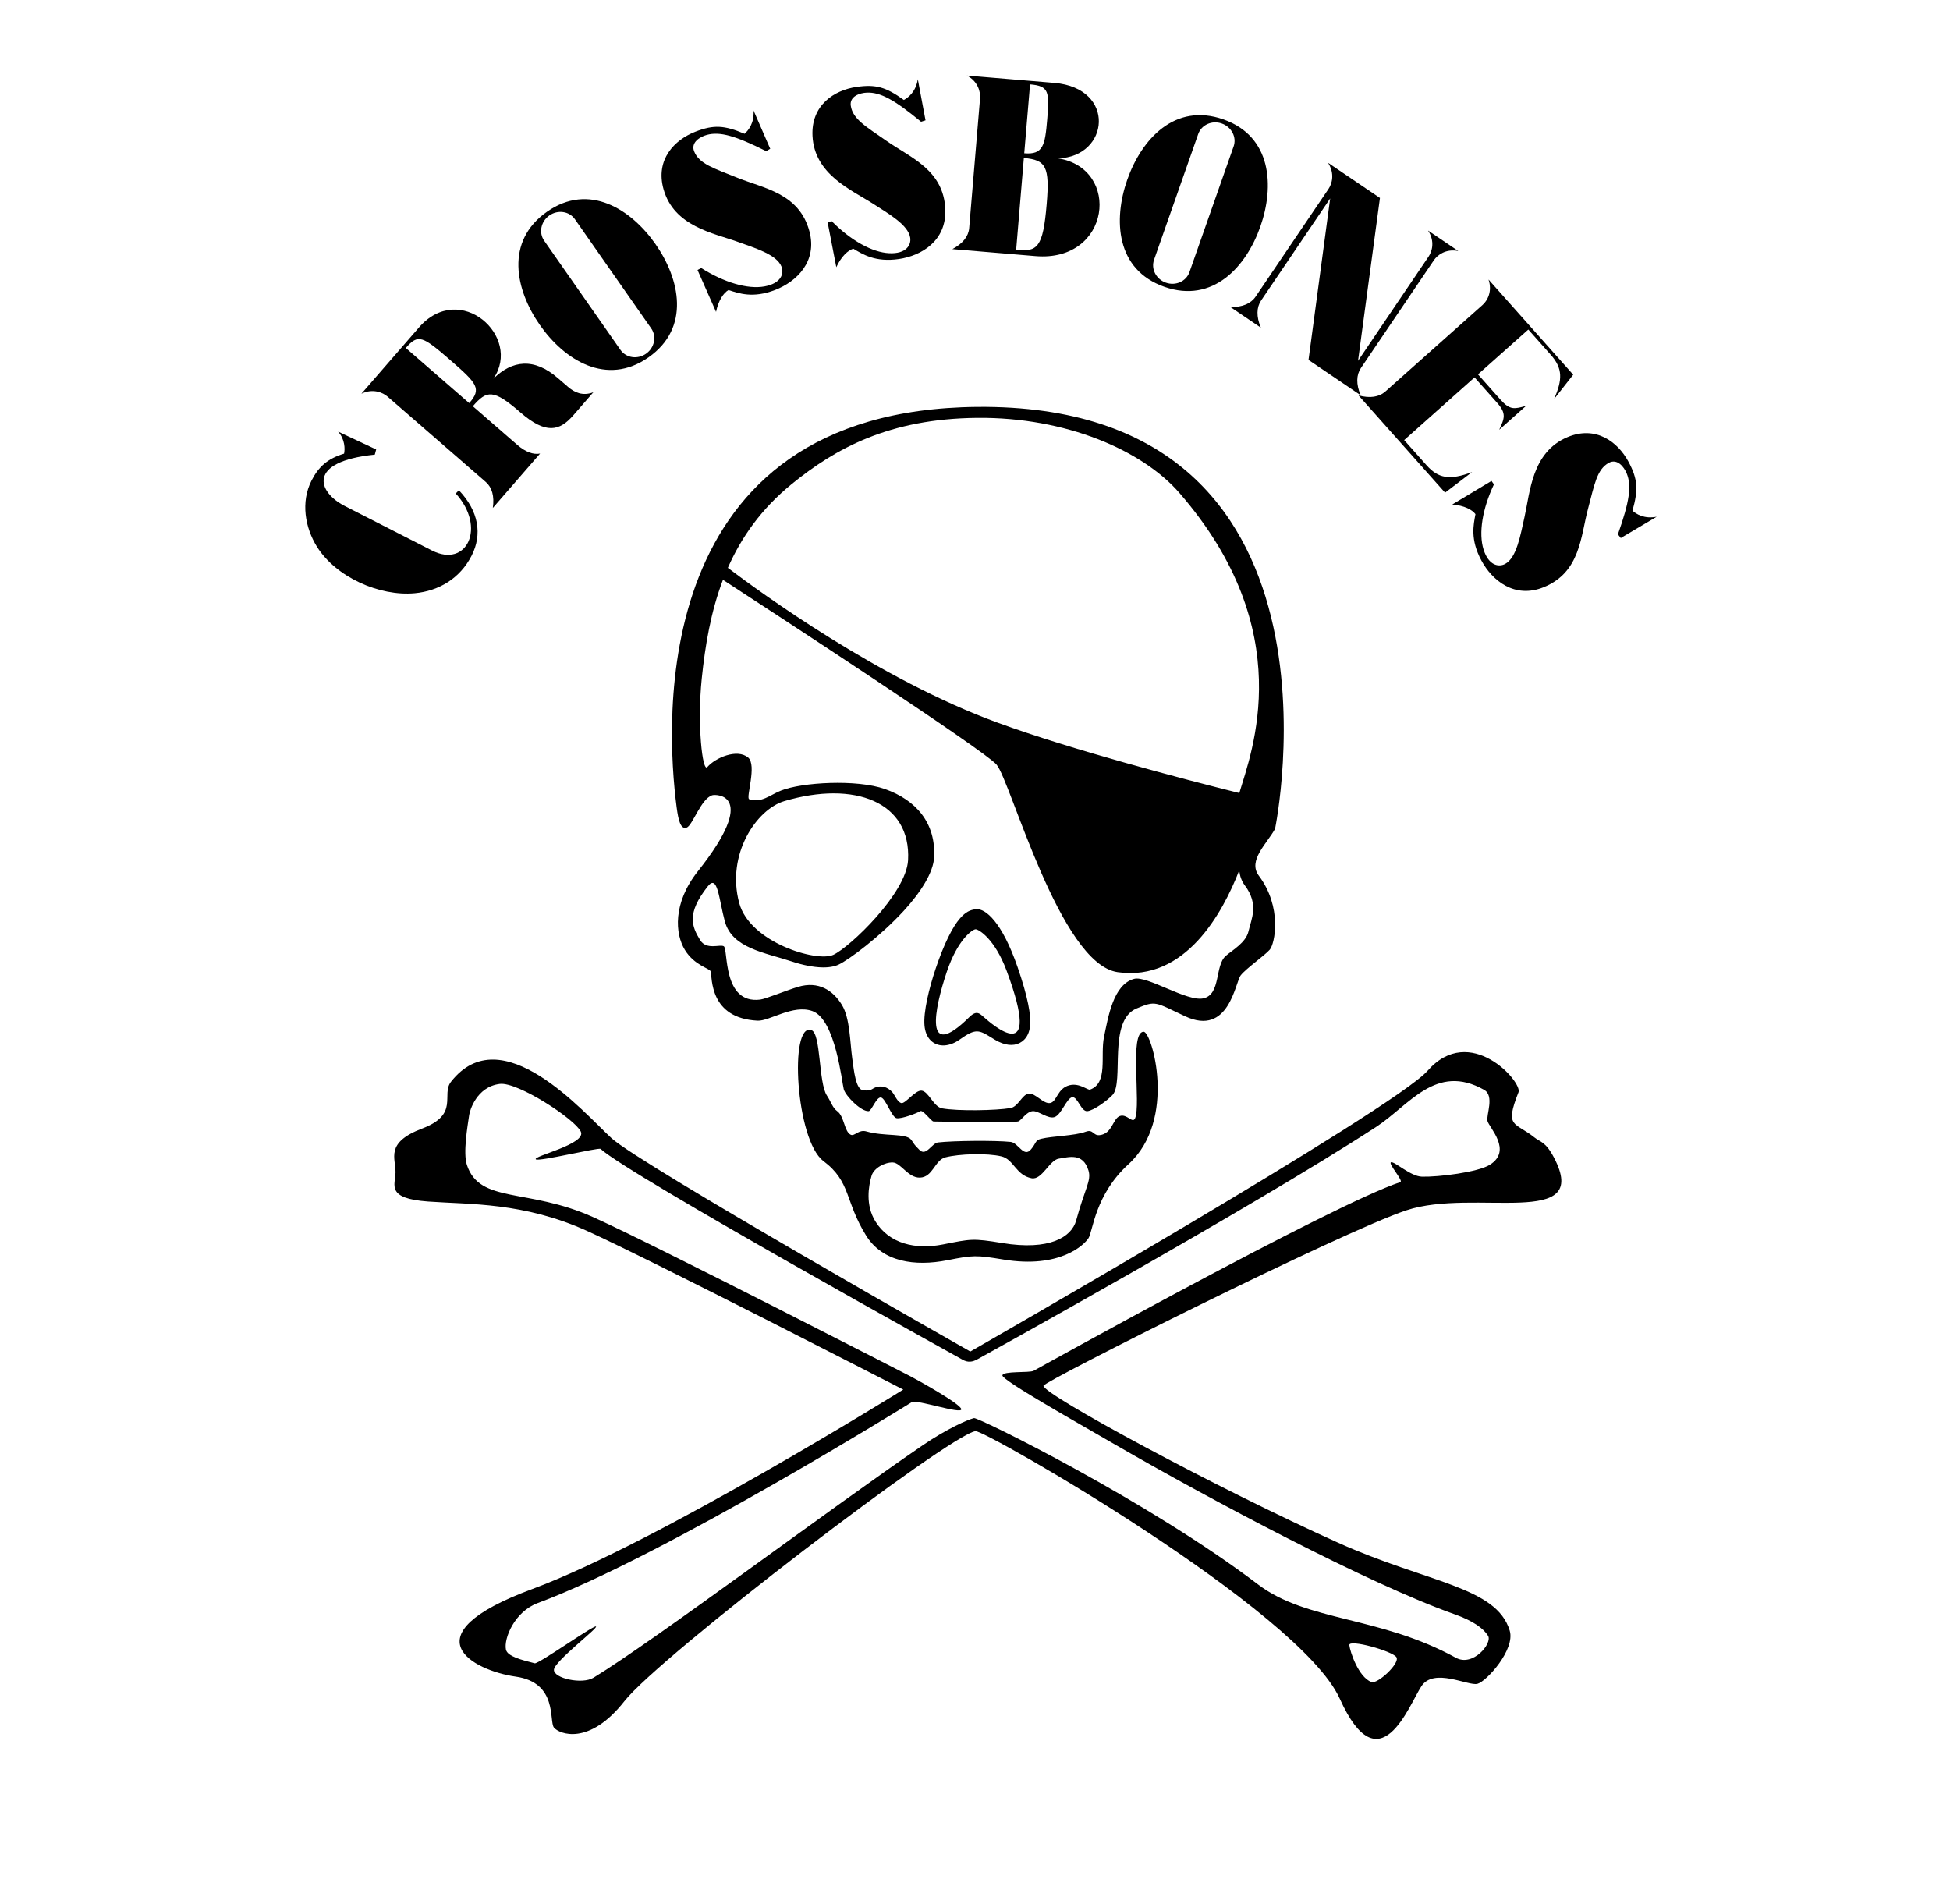 <?xml version="1.0" encoding="UTF-8" standalone="no"?>
<!DOCTYPE svg PUBLIC "-//W3C//DTD SVG 1.1//EN" "http://www.w3.org/Graphics/SVG/1.1/DTD/svg11.dtd">
<svg width="100%" height="100%" viewBox="0 0 2048 2000" version="1.1" xmlns="http://www.w3.org/2000/svg" xmlns:xlink="http://www.w3.org/1999/xlink" xml:space="preserve" xmlns:serif="http://www.serif.com/" style="fill-rule:evenodd;clip-rule:evenodd;stroke-linejoin:round;stroke-miterlimit:2;">
    <g transform="matrix(1.097,0,0,1.094,-203.125,-302.01)">
        <g>
            <path d="M621.504,749.806C650.955,782.196 632.189,821.668 598.742,804.549L515.051,761.716C489.355,748.565 478.537,719.161 543.995,712.499L545.314,707.535L508.85,690.404C515.444,697.7 515.559,707.155 514.584,711.541C498.937,716.312 490.261,723.952 483.435,737.371C472.881,758.119 477.307,782.722 488.567,800.836C506.766,830.043 548.334,848.712 582.33,845.548C605.069,843.413 625.455,831.591 636.725,809.436C647.072,789.094 643.511,766.681 624.483,746.685L621.504,749.806Z" style="fill-rule:nonzero;"/>
            <path d="M728.791,647.292C726.435,645.238 720.805,640.362 719.419,639.154C696.386,619.076 675.426,621.905 657.55,639.62C685.306,599.055 625.5,545.15 586.265,590.438L531.172,654.031C542.071,648.705 551.67,652.827 556.169,656.748L650.266,738.771C656.188,743.933 658.632,752.338 656.994,763.708L702.25,711.471C695.761,712.688 688.345,710.059 680.408,703.14C667.074,691.517 637.849,666.042 637.849,666.042C651.283,650.536 657.435,649.342 683.421,671.994C707.714,693.17 720.859,689.991 734.074,674.737L753.23,652.625C743.058,656.493 735.216,652.893 728.791,647.292L728.791,647.292ZM634.413,663.046L573.679,610.105C585.58,596.369 589.581,598.496 616.627,622.072C642.199,644.362 646.36,649.256 634.413,663.046Z" style="fill-rule:nonzero;"/>
            <path d="M708.906,479.289C668.382,507.707 678.619,554.449 702.018,588.023C725.431,621.616 765.762,647.43 806.083,619.097C846.391,590.744 836.14,543.982 812.755,510.428C789.328,476.815 749.079,451.118 708.906,479.289L708.906,479.289ZM808.653,591.356C814.021,599.058 811.794,609.928 803.666,615.628C799.602,618.478 794.835,619.486 790.396,618.834C785.977,618.17 781.904,615.832 779.227,611.99L706.161,507.154C700.793,499.451 703.02,488.582 711.148,482.882C715.212,480.032 719.978,479.024 724.417,479.675C728.823,480.32 732.896,482.658 735.587,486.519L808.653,591.356Z" style="fill-rule:nonzero;"/>
            <path d="M890.908,446.613C869.077,437.732 854.46,433.56 849.699,421.257C846.418,412.776 855.278,407.338 861.911,405.533C874.35,402.145 889.107,406.263 918.72,421.172L922.582,418.866L920.894,415.02L906.612,382.119C907.421,394.342 901.599,401.286 898.013,404.473C878.635,396.31 868.607,395.592 850.897,402.487C830.904,410.27 812.44,429.225 820.436,457.725C830.471,493.486 868.397,499.864 891.145,508.094C907.872,514.151 928.864,520.37 933.408,532.114C935.951,538.686 933.034,548.114 917.119,551.007C901.022,553.931 878.483,547.315 856.55,533.366L852.974,535.252L870.699,575.458C873.117,563.984 878.019,557.18 882.613,554.49C892.46,557.643 905.975,562.705 927.402,554.363C947.78,546.43 967.865,527.158 960.105,498.142C950.286,461.416 916.408,456.987 890.908,446.613L890.908,446.613Z" style="fill-rule:nonzero;"/>
            <path d="M1034.22,411.507C1014.92,397.961 1001.6,390.621 999.695,377.562C998.384,368.561 1008.23,365.244 1015.1,364.97C1027.98,364.453 1041.45,371.771 1066.99,392.935L1071.27,391.553L1070.48,387.426L1063.88,352.157C1061.95,364.252 1054.73,369.718 1050.53,372.022C1033.45,359.725 1023.84,356.779 1005.04,359.534C983.82,362.643 961.603,376.985 963.054,406.556C964.876,443.662 1000.43,458.372 1020.77,471.489C1035.72,481.139 1054.8,491.902 1056.62,504.367C1057.63,511.343 1052.69,519.879 1036.54,519.135C1020.19,518.381 999.696,506.884 981.421,488.375L977.515,489.414L985.844,532.574C990.756,521.931 997.048,516.397 1002.12,514.803C1011.02,520.082 1023.07,528.042 1045.81,524.71C1067.44,521.54 1091.31,507.252 1090.2,477.231C1088.81,439.233 1056.77,427.329 1034.22,411.507L1034.22,411.507Z" style="fill-rule:nonzero;"/>
            <path d="M1198.29,428.084C1247.35,426.598 1254.2,360.652 1194.59,355.636L1110.87,348.591C1121.62,354.271 1123.97,364.475 1123.47,370.433L1113.05,495.041C1112.39,502.883 1107.08,509.825 1096.94,515.212L1176.57,521.913C1248.79,527.991 1258.73,437.827 1198.29,428.084L1198.29,428.084ZM1171.32,357.06C1189.39,358.582 1190,363.961 1187.77,390.604C1185.67,415.674 1183.93,424.717 1165.78,423.189L1171.32,357.06ZM1158.01,516.128L1165.4,427.74C1186.62,429.526 1190.26,436.096 1187.26,471.962C1183.76,513.83 1178.47,517.849 1158.01,516.128Z" style="fill-rule:nonzero;"/>
            <path d="M1356.51,390.691C1309.86,374.247 1277.98,409.851 1264.43,448.498C1250.89,487.168 1253.51,535.086 1299.97,551.413C1346.44,567.719 1378.33,532.092 1391.86,493.468C1405.41,454.775 1402.75,406.993 1356.51,390.691L1356.51,390.691ZM1323.93,537.327C1320.82,546.193 1310.72,550.718 1301.37,547.42C1296.69,545.771 1293.09,542.475 1291.03,538.479C1288.99,534.49 1288.51,529.808 1290.06,525.386L1332.34,404.707C1335.44,395.84 1345.55,391.315 1354.9,394.613C1359.58,396.263 1363.18,399.558 1365.24,403.555C1367.29,407.521 1367.77,412.203 1366.21,416.647L1323.93,537.327Z" style="fill-rule:nonzero;"/>
            <path d="M1488.09,629.388L1557.98,525.837C1561.32,520.889 1569.38,514.671 1581.29,517.008L1552.39,497.378C1559.14,507.721 1556.22,517.419 1552.88,522.367L1485.34,622.431L1506.32,466.095L1456.64,432.356C1463.24,442.587 1460.47,452.396 1457.13,457.344L1387.24,560.895C1382.84,567.403 1374.65,571.09 1363.18,570.82L1392.31,590.601C1387.8,580.019 1388.17,571.02 1392.56,564.513L1458.67,466.566L1437.93,621.584L1487.84,655.473C1483.33,644.896 1483.7,635.896 1488.09,629.388Z" style="fill-rule:nonzero;"/>
            <path d="M1550.84,722.585C1547.88,719.252 1529.51,698.542 1529.51,698.542L1596.89,638.376L1618.35,662.563C1627.6,672.987 1625.63,677.502 1620.5,688.638L1646.18,665.7C1635.13,668.716 1630.89,670.054 1621.68,659.681L1600.17,635.441L1648.36,592.415C1648.36,592.415 1666.74,613.126 1669.69,616.458C1681.6,629.875 1681.04,640.579 1673.09,659.099L1691.35,635.769L1610.28,544.408C1614.16,555.95 1609.08,564.776 1604.62,568.749L1511.51,651.895C1505.65,657.121 1496.81,658.676 1485.76,655.586L1568.67,749.013L1594.54,729.236C1572.95,737.394 1562.15,735.33 1550.84,722.585Z" style="fill-rule:nonzero;"/>
            <path d="M1705.52,764.501C1711.6,741.67 1713.91,726.603 1725.49,720.339C1733.47,716.021 1739.95,724.165 1742.56,730.543C1747.45,742.504 1745.21,757.703 1734.14,789.026L1736.9,792.584L1740.49,790.427L1771.27,772.13C1759.28,774.452 1751.68,769.519 1748.09,766.345C1753.76,746.044 1753.22,735.974 1744.21,719.203C1734.03,700.268 1712.99,684.242 1685.78,695.737C1651.65,710.161 1650.05,748.702 1644.73,772.364C1640.81,789.764 1637.27,811.43 1626.21,817.409C1620.03,820.756 1610.34,819.022 1605.5,803.54C1600.61,787.882 1604.36,764.626 1615.44,741.066L1613.13,737.74L1575.55,760.37C1587.2,761.354 1594.54,765.388 1597.77,769.628C1595.88,779.82 1592.55,793.899 1603.46,814.192C1613.83,833.49 1635.39,851.09 1663.13,839.767C1698.24,825.438 1698.42,791.169 1705.52,764.501L1705.52,764.501Z" style="fill-rule:nonzero;"/>
        </g>
    </g>
    <g transform="matrix(-1.018,0,0,1.018,2068.92,171.682)">
        <g transform="matrix(0.831,0,0,0.79,173.094,205.464)">
            <path d="M1032.7,1291.41C1032.7,1291.41 1443.08,1046.76 1478.15,1012.82C1513.23,978.872 1614.48,854.537 1677.43,939.137C1690.08,956.139 1666.46,981.548 1713.15,1000.18C1759.84,1018.82 1745.87,1039.05 1746.31,1057.83C1746.7,1074.19 1758.26,1091.58 1705.91,1095.54C1653.56,1099.49 1587.66,1096.45 1509.25,1133.59C1430.84,1170.72 1115.95,1341.14 1115.95,1341.14C1115.95,1341.14 1421.08,1540.98 1576.76,1601.7C1732.45,1662.42 1649.79,1708.13 1597.1,1715.96C1544.42,1723.79 1556.01,1774.22 1549.59,1782.57C1543.16,1790.93 1505.99,1806.81 1462.19,1748.1C1418.38,1689.4 1059.14,1400.45 1026.27,1395.39C1014.81,1393.62 623.59,1629.17 574.07,1744.72C524.55,1860.27 488.156,1753.04 472.611,1728.43C457.066,1703.82 414.437,1728.51 403.109,1725.38C391.781,1722.26 355.929,1680.62 363.038,1655.91C379.614,1598.3 465.107,1593.59 576.132,1541.1C728,1469.28 942.534,1347.25 941.906,1336.14C941.577,1330.33 570.959,1134.75 491.198,1106.98C406.771,1077.6 260.897,1132.48 308.162,1038.03C318.616,1017.14 324.929,1018.08 332.228,1011.95C356.947,991.194 369.71,999.666 352.107,952.76C347.144,939.536 412.295,861.655 465.009,924.79C506.902,974.964 1032.7,1291.41 1032.7,1291.41ZM503.649,1690.69C499.073,1698.73 527.293,1726.12 534.707,1723.09C551.08,1716.37 561.237,1683.2 562.164,1674.88C563.091,1666.56 508.225,1682.66 503.649,1690.69ZM1657.72,1047.66C1641.86,1098.73 1582.09,1077.5 1500.9,1115.95C1422.3,1153.17 1106.66,1323.98 1106.66,1323.98C1100.62,1327.25 1044.18,1359.95 1043.9,1366.82C1043.61,1373.68 1099.51,1353.69 1105.26,1357.46C1105.26,1357.46 1412.8,1558.69 1569.67,1619.88C1598.59,1631.16 1612.11,1666.25 1609.19,1680.71C1607.37,1689.72 1589.13,1694.36 1573.49,1698.58C1568.95,1699.8 1501.14,1649.2 1497.51,1650.45C1493.55,1651.8 1549.13,1695.86 1549.64,1707.02C1550.16,1718.19 1514.66,1726.45 1500.58,1717.44C1424.34,1668.62 1204.21,1494.57 1092.17,1414.12C1061.48,1392.08 1035.87,1380.39 1028.13,1378.35C1023.14,1377.04 811.991,1486.34 675.637,1595.49C614.476,1644.45 524.738,1636.54 429.9,1691.35C408.588,1703.67 384.17,1672.26 389.941,1662.59C395.736,1652.89 408.694,1643.04 431.174,1634.68C538.262,1594.83 734.682,1484.94 853.604,1412.53C907.187,1379.89 993.744,1328.6 992.866,1322.56C991.988,1316.53 959.451,1319.55 954.114,1316.6C954.114,1316.6 583.801,1099.76 498.828,1070.18C494.466,1068.66 514.727,1045.45 510.308,1044.29C505.749,1043.1 486.193,1062.71 471.963,1063.09C451.53,1063.63 402.661,1057.37 387.707,1047.57C359.384,1029 388.679,998.83 390.632,990.41C392.445,982.597 381.588,957.511 394.862,949.65C454.755,914.182 487.907,970.111 529.122,998.292C685.479,1105.2 1023.9,1301.57 1023.9,1301.57C1030.07,1305.28 1035.92,1305.92 1042.1,1302.23C1042.1,1302.23 1456.35,1061.07 1491.72,1026.84C1494.01,1024.62 1568.52,1043.8 1572.09,1040.47C1576.54,1036.33 1508.83,1020.61 1516.28,1004.19C1523.74,987.766 1594.66,939.081 1616.82,941.944C1646.06,945.724 1654.13,977.348 1654.85,982.435C1657.03,998.07 1662.56,1032.1 1657.72,1047.66Z"/>
        </g>
        <g transform="matrix(1,0,0,0.943,0.27,34.742)">
            <path d="M861.048,1007.84C854.712,992.616 867.254,913.073 852.146,913.078C843.698,913.08 817.253,1009.29 867.851,1058.07C902.282,1091.26 904.515,1131.03 908.978,1138.73C913.44,1146.44 938.942,1172.43 996.632,1162.34C1025.11,1157.36 1027.99,1157.49 1054.69,1163.06C1088.2,1170.06 1121.52,1165.08 1138.54,1136.01C1160.65,1098.25 1153.99,1077.27 1182.58,1054.54C1211.16,1031.8 1218.09,902.418 1194.91,911.323C1184.94,915.153 1187.74,968.76 1178.95,982.907C1174.27,990.438 1173.29,996.107 1168.29,1000C1160.9,1005.74 1161.13,1022.4 1154.33,1025.78C1150.33,1027.77 1146.25,1019.66 1138.21,1022.14C1119.64,1027.86 1097.23,1023.84 1091.98,1031.26C1087.93,1036.97 1090.3,1035.1 1083.41,1042.44C1076.51,1049.78 1070.72,1034.98 1064.29,1034.19C1048.62,1032.29 1005.83,1031.82 989.323,1033.62C981.651,1034.46 975.954,1051.05 968.6,1042.03C962.735,1034.83 964.381,1031.86 958.03,1030.22C945.925,1027.1 923.719,1027.05 911.882,1022.46C903.932,1019.38 904.566,1027.05 897.466,1026.19C884.406,1024.62 884.09,1008.15 876.773,1005.31C869.455,1002.48 863.614,1014 861.048,1007.84ZM1132.89,1070.68C1135.89,1081.43 1139.49,1102.52 1128.91,1120.6C1114.58,1145.07 1087.56,1151.69 1059.34,1145.8C1030.56,1139.79 1028.76,1138.88 998.07,1144.24C949.443,1152.74 926.476,1137.85 921.781,1119.52C912.805,1084.49 905.861,1075.96 909.118,1064.77C914.913,1044.86 929.799,1050.48 939.572,1051.91C949.345,1053.34 956.925,1075.55 967.755,1073.36C984.043,1070.07 986.149,1052.72 998.792,1049.48C1013.61,1045.67 1042.62,1046.64 1056.67,1050.5C1067.75,1053.55 1069.59,1072.36 1083.08,1072.67C1095.23,1072.95 1102.63,1056.45 1110.93,1056.12C1119.23,1055.79 1130.54,1062.22 1132.89,1070.68Z"/>
        </g>
        <g transform="matrix(-0.982,0,0,0.982,2031.67,-168.592)">
            <path d="M1338.91,870.643C1338.91,870.643 1431.75,423.613 1025.87,427.411C678.948,430.658 698.639,759.668 710.195,848.03C711.989,861.746 714.415,871.555 720.665,869.446C726.916,867.338 735.742,838.959 747.699,835.379C751.49,834.244 797.291,833.643 732.586,915.195C705.76,949.005 708.637,981.247 718.844,997.888C728.943,1014.35 744.961,1017.28 745.845,1020.35C747.78,1027.05 744.299,1069.72 795.254,1072.26C807.68,1072.88 832.469,1054.82 852.883,1062.18C877.209,1070.95 883.801,1137.2 885.793,1144.34C887.784,1151.48 904.083,1167.92 911.953,1167.31C915.055,1167.07 920.206,1151.77 925.05,1153C929.894,1154.23 936.119,1173.73 941.287,1174.7C946.455,1175.67 963.262,1169.23 966.116,1167.31C968.97,1165.38 977.765,1178.37 980.228,1178.18C982.69,1177.99 1066.04,1180.32 1069.75,1177.83C1073.46,1175.34 1078.05,1168.01 1084.05,1167.31C1090.35,1166.57 1100.62,1176.14 1107.55,1173.41C1114.47,1170.67 1120.03,1153.7 1125.72,1152.69C1131.41,1151.67 1135.06,1167.96 1141.69,1167.31C1148.33,1166.65 1162.52,1156.27 1168.11,1150.34C1180.67,1137.01 1162.76,1072.14 1193.46,1059.42C1213.84,1050.97 1212.26,1052.51 1244.31,1067.57C1290.59,1089.33 1296.98,1031.92 1302.86,1024.56C1308.73,1017.21 1328.02,1003.77 1333.36,997.641C1338.7,991.515 1346.7,953.005 1321.87,919.963C1309.84,903.96 1330.7,885.953 1338.91,870.643ZM758.853,609.081C746.085,642.633 740.148,678.015 736.556,713.038C731.653,760.848 737.294,811.756 742.454,805.796C751.051,795.867 773.684,786.286 785.232,795.703C794.905,803.592 782.634,838.33 786.431,839.57C799.353,843.792 807.88,835.309 819.701,830.566C841.743,821.722 899.506,818.441 929.119,828.916C961.69,840.437 982.63,864.398 980.705,900.698C979.867,916.502 966.732,937.321 948.971,956.665C924.132,983.716 891.184,1008.37 880.129,1013.45C875.974,1015.36 869.864,1016.52 862.365,1016.26C853.811,1015.97 842.963,1013.95 831.608,1010.18C802.956,1000.68 768.472,996.254 760.824,967.883C754.504,944.442 753.391,917.933 742.996,931.034C720.216,959.745 726.248,973.465 734.916,987.596C741.543,998.4 755.726,991.75 759.726,994.085C764.585,996.92 758.052,1055.05 797.965,1050.11C803.942,1049.37 825.039,1040.55 837.714,1036.75C859.166,1030.31 874.513,1040.33 883.875,1055.74C892.346,1069.69 892.29,1094.53 894.652,1111.62C896.521,1125.14 898.364,1144.42 906.047,1145.35C911.45,1146 913.767,1145.39 915.662,1144.13C919.809,1141.37 924.117,1140.83 928.232,1141.87C930.893,1142.55 934.131,1144.26 937,1147.63C939.384,1150.43 942.196,1157.88 946.303,1158.83C950.409,1159.77 960.91,1145.17 967.409,1145.74C974.903,1146.4 980.1,1162.74 989.02,1164.36C1005.63,1167.37 1045.74,1166.64 1060.92,1164.06C1069.12,1162.67 1073.11,1149.79 1080.08,1148.9C1087.05,1148.01 1095.56,1160.21 1102.74,1158.73C1109.92,1157.25 1109.98,1143.2 1123.16,1140.03C1133.59,1137.53 1142.25,1145.52 1144.49,1144.7C1163.86,1137.69 1155.02,1109.15 1159.23,1089.16C1163.53,1068.76 1168.78,1034.26 1190.84,1028.32C1204.39,1024.67 1246.4,1052.6 1263.57,1048.81C1282.25,1044.7 1275.38,1014.3 1287.17,1004.14C1294.32,997.973 1308.28,990.238 1310.97,978.468C1314.03,965.139 1322.2,950.165 1307.11,930.077C1303.74,925.597 1301.87,920.062 1301.24,914.375C1283.93,958.953 1244.6,1031.46 1173.54,1021.28C1112.72,1012.58 1061.15,820.487 1046.28,803.188C1033.17,787.951 811.514,643.341 758.853,609.081ZM1025,955.132C1034.55,954.284 1051.93,968.309 1068.42,1016.04C1079.43,1047.88 1082.48,1066.68 1081.61,1076.97C1080.95,1084.66 1078.2,1089.41 1075.2,1092.35C1069.55,1097.9 1061.41,1099.28 1052.2,1095.95C1041.93,1092.25 1034.09,1083.69 1025.87,1083.52C1017.65,1083.36 1008.56,1092.16 1002.9,1094.98C996.083,1098.38 990.507,1098.73 986.292,1097.87C978.246,1096.22 971.748,1089.64 970.603,1077.52C969.267,1063.38 975.379,1038.21 982.404,1017.35C991.018,991.768 1000.05,973.71 1007.81,964.872C1013.68,958.176 1018.35,955.723 1025,955.132ZM1024.42,976.24C1021.1,976.081 1005.42,987.068 994.05,1020.84C980.775,1060.26 969.569,1116.09 1017.79,1068.41C1025.48,1060.81 1028.78,1064.92 1033.35,1068.89C1040.65,1075.26 1095.85,1124.27 1056.81,1019.61C1044.38,986.303 1027.75,976.401 1024.42,976.24ZM823.355,841.562C897.175,819.747 956.594,842.396 953.348,903.615C951.499,938.483 892.213,995.076 874.773,1003.1C857.333,1011.12 787.097,990.019 775.945,948.653C762.072,897.196 794.289,850.151 823.355,841.562ZM1301.34,833.11C1314.08,790.247 1364.5,662.864 1238.31,517.689C1199.78,473.355 1119.69,438.057 1025.99,438.934C933.425,439.8 877.076,471.07 831.065,508.518C799.092,534.541 778.093,564.53 764.009,596.503C798.541,622.681 923.704,713.942 1047.55,759.209C1126.44,788.042 1241.89,818.234 1301.34,833.11Z"/>
        </g>
    </g>
</svg>

